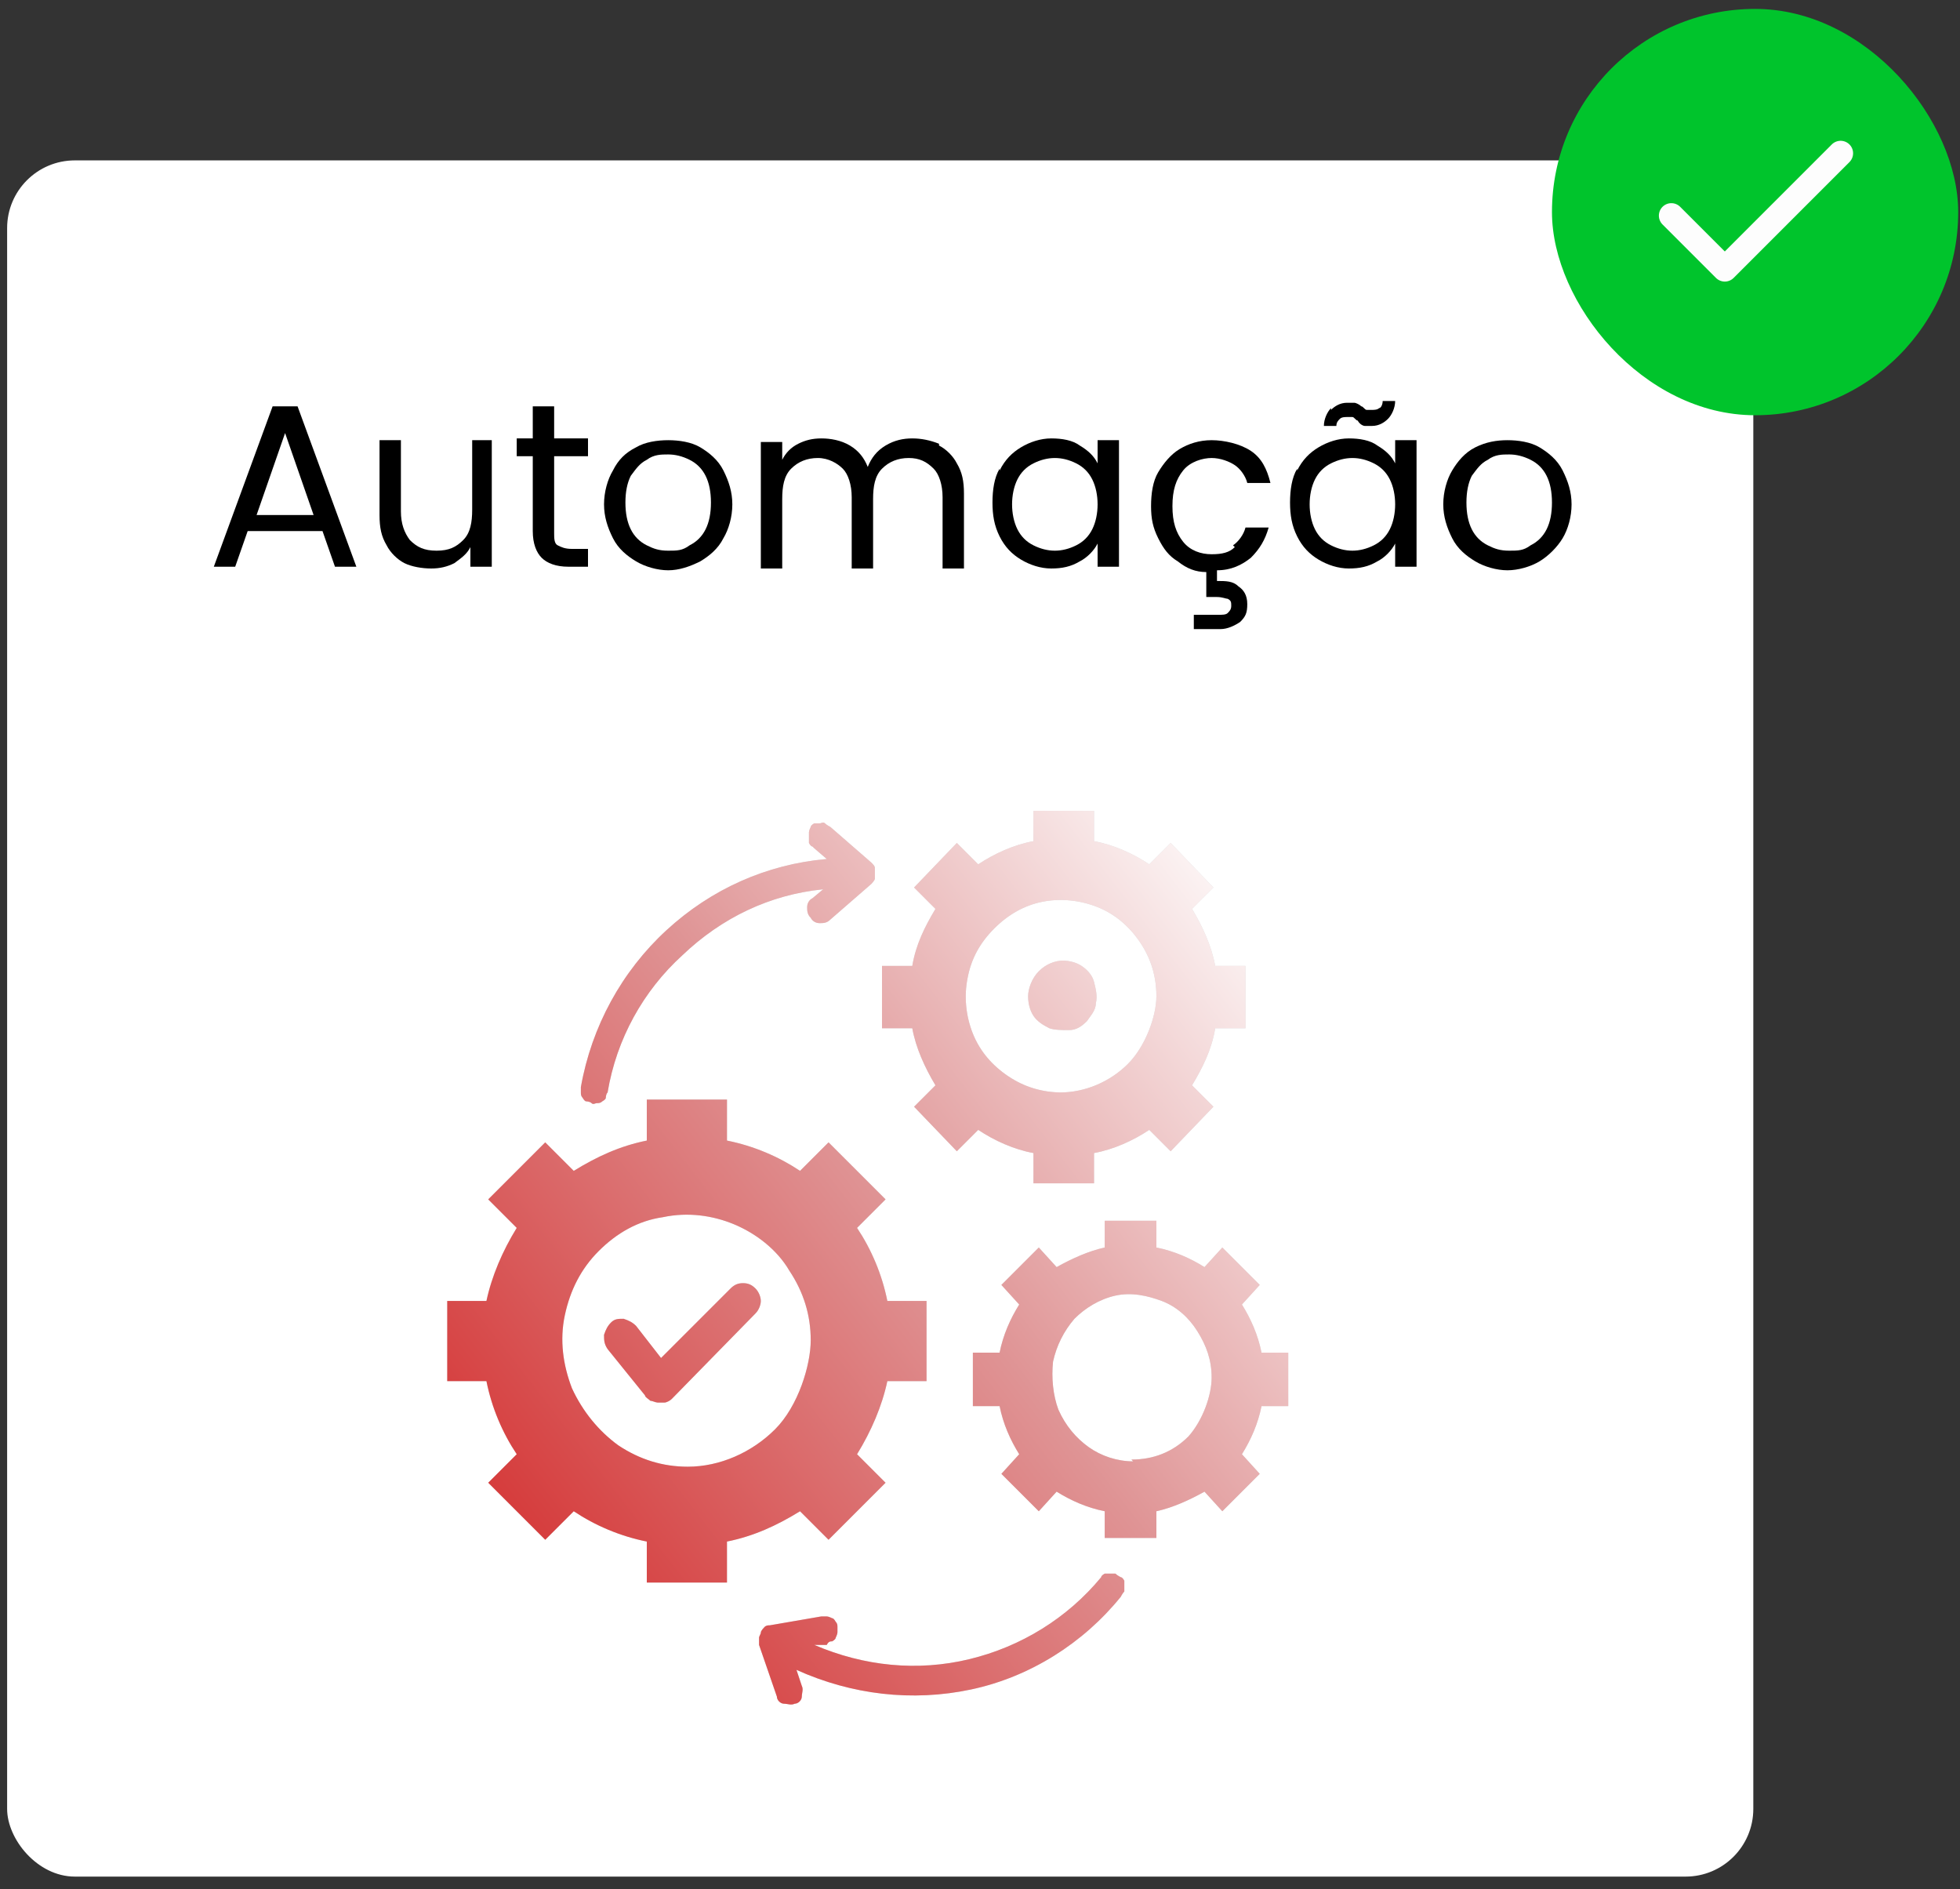<?xml version="1.0" encoding="UTF-8"?>
<svg id="Capa_1" xmlns="http://www.w3.org/2000/svg" xmlns:xlink="http://www.w3.org/1999/xlink" version="1.1" viewBox="0 0 110 106">
  <rect x="0" y="0" width="110" height="106" fill="#333333" stroke="none"/>
  <!-- Generator: Adobe Illustrator 29.8.3, SVG Export Plug-In . SVG Version: 2.1.1 Build 3)  -->
  <defs>
    <style>
      .st0 {
        fill: #00c42c;
      }

      .st1 {
        fill: #dbdcdd;
      }

      .st1, .st2 {
        fill-rule: evenodd;
      }

      .st3 {
        fill: #fff;
      }

      .st2 {
        fill: url(#Degradado_sin_nombre);
      }

      .st4 {
        fill: none;
        stroke: #fdfdfd;
        stroke-linecap: round;
        stroke-linejoin: round;
        stroke-width: 1.4px;
      }
    </style>
    <linearGradient id="Degradado_sin_nombre" data-name="Degradado sin nombre" x1="28.6" y1="20.1" x2="74.4" y2="55.7" gradientTransform="translate(0 108) scale(1 -1)" gradientUnits="userSpaceOnUse">
      <stop offset="0" stop-color="#d53636"/>
      <stop offset=".5" stop-color="#df9394"/>
      <stop offset="1" stop-color="#fff"/>
    </linearGradient>
  </defs>
  <rect class="st3" x=".4" y="9" width="98" height="96.3" rx="3.8" ry="3.8"/>
  <rect class="st0" x="87.1" y=".5" width="22.8" height="22.8" rx="11.4" ry="11.4"/>
  <path class="st4" d="M103.3,8.6l-6.5,6.5-3-3"/>
  <path class="st1" d="M45,94.6l-.3-.9c3.1,1.4,6.5,1.8,9.8,1.1,3.3-.7,6.3-2.6,8.4-5.2,0,0,.1-.2.2-.3,0-.1,0-.2,0-.3,0-.1,0-.2,0-.3,0,0-.1-.2-.2-.2,0,0-.2-.1-.3-.2,0,0-.2,0-.3,0-.1,0-.2,0-.3,0,0,0-.2.1-.2.2-1.9,2.3-4.5,3.9-7.4,4.6-2.9.7-5.9.4-8.7-.8h.7c.1-.2.2-.2.3-.2,0,0,.2-.1.2-.2,0,0,.1-.2.1-.3,0-.1,0-.2,0-.3,0-.1,0-.2-.1-.3,0,0-.1-.2-.2-.2,0,0-.2-.1-.3-.1-.1,0-.2,0-.3,0l-2.9.5c-.1,0-.2,0-.3.1,0,0-.2.2-.2.3,0,.1-.1.2-.1.3,0,.1,0,.2,0,.4l1,2.9c0,.2.2.4.4.4.2,0,.4.1.6,0,.2,0,.4-.2.4-.4s.1-.4,0-.6h0ZM45.7,47.6l.7.6c-3.4.3-6.5,1.7-9,4-2.5,2.3-4.2,5.4-4.8,8.8,0,.1,0,.2,0,.3,0,.1,0,.2.1.3,0,0,.1.2.2.2,0,0,.2,0,.3.1s.2,0,.3,0c.1,0,.2,0,.3-.1,0,0,.2-.1.2-.2,0,0,0-.2.1-.3.5-3,2-5.7,4.2-7.7,2.2-2.1,4.9-3.4,7.9-3.7l-.6.5c-.2.1-.3.3-.3.5,0,.2,0,.4.2.6.1.2.3.3.5.3.2,0,.4,0,.6-.2l2.3-2c0,0,.2-.2.2-.3,0-.1,0-.2,0-.3,0-.1,0-.2,0-.3,0-.1-.1-.2-.2-.3l-2.3-2c0,0-.2-.1-.3-.2s-.2,0-.3,0-.2,0-.3,0c0,0-.2.1-.2.2,0,0-.1.2-.1.3,0,.1,0,.2,0,.3s0,.2,0,.3c0,0,.1.2.2.2h0ZM70.8,75.9c-.2-1-.6-1.9-1.1-2.7l1-1.1-2.1-2.1-1,1.1c-.8-.5-1.7-.9-2.7-1.1v-1.5h-2.9v1.5c-.9.2-1.8.6-2.7,1.1l-1-1.1-2.1,2.1,1,1.1c-.5.8-.9,1.7-1.1,2.7h-1.5v3h1.5c.2,1,.6,1.9,1.1,2.7l-1,1.1,2.1,2.1,1-1.1c.8.5,1.7.9,2.7,1.1v1.5h2.9v-1.5c.9-.2,1.8-.6,2.7-1.1l1,1.1,2.1-2.1-1-1.1c.5-.8.9-1.7,1.1-2.7h1.5v-3h-1.5ZM63.6,82c-.9,0-1.8-.3-2.5-.8-.7-.5-1.3-1.2-1.7-2.1-.3-.8-.4-1.8-.3-2.7.2-.9.6-1.7,1.2-2.4.6-.6,1.4-1.1,2.3-1.3.9-.2,1.8,0,2.6.3.8.3,1.5.9,2,1.7.5.8.8,1.6.8,2.6s-.5,2.4-1.3,3.3c-.9.9-2,1.3-3.2,1.3ZM59.6,53.9c.4,0,.8.1,1.1.3.3.2.6.5.7.9.1.4.2.8.1,1.2,0,.4-.3.7-.5,1-.3.3-.6.5-1,.5-.4,0-.8,0-1.1-.1-.4-.2-.7-.4-.9-.7-.2-.3-.3-.7-.3-1.1s.2-1,.6-1.4.9-.6,1.4-.6ZM68.2,54.2c-.2-1.1-.7-2.2-1.3-3.2l1.2-1.2-2.4-2.5-1.2,1.2c-.9-.6-2-1.1-3.1-1.3v-1.7h-3.4v1.7c-1.1.2-2.2.7-3.1,1.3l-1.2-1.2-2.4,2.5,1.2,1.2c-.6,1-1.1,2-1.3,3.2h-1.7v3.5h1.7c.2,1.1.7,2.2,1.3,3.2l-1.2,1.2,2.4,2.5,1.2-1.2c.9.6,2,1.1,3.1,1.3v1.7h3.4v-1.7c1.1-.2,2.2-.7,3.1-1.3l1.2,1.2,2.4-2.5-1.2-1.2c.6-1,1.1-2,1.3-3.2h1.7v-3.5h-1.7ZM59.6,61.3c-1.1,0-2.1-.3-3-.9-.9-.6-1.6-1.4-2-2.4-.4-1-.5-2.1-.3-3.1.2-1.1.7-2,1.5-2.8s1.7-1.3,2.7-1.5c1-.2,2.1-.1,3.1.3,1,.4,1.8,1.1,2.4,2,.6.9.9,1.9.9,3s-.6,2.8-1.6,3.8c-1,1-2.4,1.6-3.8,1.6ZM41,72.3l-3.9,3.9-1.4-1.8c-.2-.2-.4-.3-.7-.4-.3,0-.5,0-.7.2-.2.2-.3.4-.4.7,0,.3,0,.5.2.8l2.1,2.6c0,.1.2.2.3.3.1,0,.3.1.4.1.1,0,.3,0,.4,0,.1,0,.3-.1.4-.2l4.7-4.8c.2-.2.3-.5.3-.7s-.1-.5-.3-.7c-.2-.2-.4-.3-.7-.3s-.5.1-.7.3ZM49.8,73c-.3-1.5-.9-2.9-1.7-4.1l1.6-1.6-3.2-3.2-1.6,1.6c-1.2-.8-2.6-1.4-4.1-1.7v-2.3h-4.5v2.3c-1.5.3-2.8.9-4.1,1.7l-1.6-1.6-3.2,3.2,1.6,1.6c-.8,1.3-1.4,2.7-1.7,4.1h-2.2v4.5h2.2c.3,1.5.9,2.9,1.7,4.1l-1.6,1.6,3.2,3.2,1.6-1.6c1.2.8,2.6,1.4,4.1,1.7v2.3h4.5v-2.3c1.5-.3,2.8-.9,4.1-1.7l1.6,1.6,3.2-3.2-1.6-1.6c.8-1.3,1.4-2.7,1.7-4.1h2.2v-4.5h-2.2ZM38.6,82.3c-1.4,0-2.7-.4-3.9-1.2-1.1-.8-2-1.9-2.6-3.2-.5-1.3-.7-2.7-.4-4.1.3-1.4.9-2.6,1.9-3.6,1-1,2.2-1.7,3.6-1.9,1.4-.3,2.8-.1,4,.4s2.4,1.4,3.1,2.6c.8,1.2,1.2,2.5,1.2,3.9s-.7,3.7-2,5c-1.3,1.3-3.1,2.1-4.9,2.1Z"/>
  <path class="st2" d="M45,94.6l-.3-.9c3.1,1.4,6.5,1.8,9.8,1.1,3.3-.7,6.3-2.6,8.4-5.2,0,0,.1-.2.2-.3,0-.1,0-.2,0-.3,0-.1,0-.2,0-.3,0,0-.1-.2-.2-.2,0,0-.2-.1-.3-.2,0,0-.2,0-.3,0-.1,0-.2,0-.3,0,0,0-.2.1-.2.2-1.9,2.3-4.5,3.9-7.4,4.6-2.9.7-5.9.4-8.7-.8h.7c.1-.2.2-.2.3-.2,0,0,.2-.1.2-.2,0,0,.1-.2.1-.3,0-.1,0-.2,0-.3,0-.1,0-.2-.1-.3,0,0-.1-.2-.2-.2,0,0-.2-.1-.3-.1-.1,0-.2,0-.3,0l-2.9.5c-.1,0-.2,0-.3.1,0,0-.2.2-.2.3,0,.1-.1.2-.1.3,0,.1,0,.2,0,.4l1,2.9c0,.2.2.4.4.4.2,0,.4.1.6,0,.2,0,.4-.2.4-.4s.1-.4,0-.6h0ZM45.7,47.6l.7.6c-3.4.3-6.5,1.7-9,4-2.5,2.3-4.2,5.4-4.8,8.8,0,.1,0,.2,0,.3,0,.1,0,.2.1.3,0,0,.1.2.2.2,0,0,.2,0,.3.1s.2,0,.3,0c.1,0,.2,0,.3-.1,0,0,.2-.1.2-.2,0,0,0-.2.1-.3.5-3,2-5.7,4.2-7.7,2.2-2.1,4.9-3.4,7.9-3.7l-.6.5c-.2.1-.3.3-.3.5,0,.2,0,.4.2.6.1.2.3.3.5.3.2,0,.4,0,.6-.2l2.3-2c0,0,.2-.2.2-.3,0-.1,0-.2,0-.3,0-.1,0-.2,0-.3,0-.1-.1-.2-.2-.3l-2.3-2c0,0-.2-.1-.3-.2s-.2,0-.3,0-.2,0-.3,0c0,0-.2.1-.2.2,0,0-.1.2-.1.3,0,.1,0,.2,0,.3s0,.2,0,.3c0,0,.1.2.2.2h0ZM70.8,75.9c-.2-1-.6-1.9-1.1-2.7l1-1.1-2.1-2.1-1,1.1c-.8-.5-1.7-.9-2.7-1.1v-1.5h-2.9v1.5c-.9.2-1.8.6-2.7,1.1l-1-1.1-2.1,2.1,1,1.1c-.5.8-.9,1.7-1.1,2.7h-1.5v3h1.5c.2,1,.6,1.9,1.1,2.7l-1,1.1,2.1,2.1,1-1.1c.8.5,1.7.9,2.7,1.1v1.5h2.9v-1.5c.9-.2,1.8-.6,2.7-1.1l1,1.1,2.1-2.1-1-1.1c.5-.8.9-1.7,1.1-2.7h1.5v-3h-1.5ZM63.6,82c-.9,0-1.8-.3-2.5-.8-.7-.5-1.3-1.2-1.7-2.1-.3-.8-.4-1.8-.3-2.7.2-.9.6-1.7,1.2-2.4.6-.6,1.4-1.1,2.3-1.3.9-.2,1.8,0,2.6.3.8.3,1.5.9,2,1.7.5.8.8,1.6.8,2.6s-.5,2.4-1.3,3.3c-.9.9-2,1.3-3.2,1.3ZM59.6,53.9c.4,0,.8.1,1.1.3.3.2.6.5.7.9.1.4.2.8.1,1.2,0,.4-.3.7-.5,1-.3.3-.6.5-1,.5-.4,0-.8,0-1.1-.1-.4-.2-.7-.4-.9-.7-.2-.3-.3-.7-.3-1.1s.2-1,.6-1.4.9-.6,1.4-.6ZM68.2,54.2c-.2-1.1-.7-2.2-1.3-3.2l1.2-1.2-2.4-2.5-1.2,1.2c-.9-.6-2-1.1-3.1-1.3v-1.7h-3.4v1.7c-1.1.2-2.2.7-3.1,1.3l-1.2-1.2-2.4,2.5,1.2,1.2c-.6,1-1.1,2-1.3,3.2h-1.7v3.5h1.7c.2,1.1.7,2.2,1.3,3.2l-1.2,1.2,2.4,2.5,1.2-1.2c.9.6,2,1.1,3.1,1.3v1.7h3.4v-1.7c1.1-.2,2.2-.7,3.1-1.3l1.2,1.2,2.4-2.5-1.2-1.2c.6-1,1.1-2,1.3-3.2h1.7v-3.5h-1.7ZM59.6,61.3c-1.1,0-2.1-.3-3-.9-.9-.6-1.6-1.4-2-2.4-.4-1-.5-2.1-.3-3.1.2-1.1.7-2,1.5-2.8s1.7-1.3,2.7-1.5c1-.2,2.1-.1,3.1.3,1,.4,1.8,1.1,2.4,2,.6.9.9,1.9.9,3s-.6,2.8-1.6,3.8c-1,1-2.4,1.6-3.8,1.6ZM41,72.3l-3.9,3.9-1.4-1.8c-.2-.2-.4-.3-.7-.4-.3,0-.5,0-.7.2-.2.2-.3.4-.4.7,0,.3,0,.5.2.8l2.1,2.6c0,.1.2.2.3.3.1,0,.3.1.4.1.1,0,.3,0,.4,0,.1,0,.3-.1.4-.2l4.7-4.8c.2-.2.3-.5.3-.7s-.1-.5-.3-.7c-.2-.2-.4-.3-.7-.3s-.5.1-.7.3ZM49.8,73c-.3-1.5-.9-2.9-1.7-4.1l1.6-1.6-3.2-3.2-1.6,1.6c-1.2-.8-2.6-1.4-4.1-1.7v-2.3h-4.5v2.3c-1.5.3-2.8.9-4.1,1.7l-1.6-1.6-3.2,3.2,1.6,1.6c-.8,1.3-1.4,2.7-1.7,4.1h-2.2v4.5h2.2c.3,1.5.9,2.9,1.7,4.1l-1.6,1.6,3.2,3.2,1.6-1.6c1.2.8,2.6,1.4,4.1,1.7v2.3h4.5v-2.3c1.5-.3,2.8-.9,4.1-1.7l1.6,1.6,3.2-3.2-1.6-1.6c.8-1.3,1.4-2.7,1.7-4.1h2.2v-4.5h-2.2ZM38.6,82.3c-1.4,0-2.7-.4-3.9-1.2-1.1-.8-2-1.9-2.6-3.2-.5-1.3-.7-2.7-.4-4.1.3-1.4.9-2.6,1.9-3.6,1-1,2.2-1.7,3.6-1.9,1.4-.3,2.8-.1,4,.4s2.4,1.4,3.1,2.6c.8,1.2,1.2,2.5,1.2,3.9s-.7,3.7-2,5c-1.3,1.3-3.1,2.1-4.9,2.1Z"/>
  <g>
    <path d="M17.9,29.8h-4l-.7,2h-1.2l3.3-9h1.4l3.3,9h-1.2l-.7-2ZM17.6,28.9l-1.6-4.6-1.6,4.6h3.3Z"/>
    <path d="M27.6,24.7v7.1h-1.2v-1.1c-.2.4-.5.6-.9.9-.4.2-.8.3-1.3.3s-1.1-.1-1.5-.3c-.4-.2-.8-.6-1-1-.3-.5-.4-1-.4-1.7v-4.2h1.2v4c0,.7.2,1.2.5,1.6.4.4.8.6,1.5.6s1.1-.2,1.5-.6c.4-.4.5-1,.5-1.7v-3.9h1.2Z"/>
    <path d="M31.1,25.7v4.2c0,.3,0,.6.2.7s.4.2.8.2h.9v1h-1.1c-.7,0-1.2-.2-1.5-.5-.3-.3-.5-.8-.5-1.5v-4.2h-.9v-1h.9v-1.8h1.2v1.8h1.9v1h-1.9Z"/>
    <path d="M35.7,31.5c-.5-.3-1-.7-1.3-1.3s-.5-1.2-.5-1.9.2-1.4.5-1.9c.3-.6.7-1,1.3-1.3.5-.3,1.2-.4,1.8-.4s1.3.1,1.8.4c.5.3,1,.7,1.3,1.3.3.6.5,1.2.5,1.9s-.2,1.4-.5,1.9c-.3.6-.8,1-1.3,1.3-.6.3-1.2.5-1.8.5s-1.3-.2-1.8-.5ZM38.7,30.6c.4-.2.7-.5.9-.9.2-.4.3-.9.3-1.5s-.1-1.1-.3-1.5c-.2-.4-.5-.7-.9-.9-.4-.2-.8-.3-1.2-.3s-.8,0-1.2.3c-.4.2-.6.5-.9.9-.2.4-.3.9-.3,1.5s.1,1.1.3,1.5c.2.4.5.7.9.9.4.2.7.3,1.2.3s.8,0,1.2-.3Z"/>
    <path d="M52.7,25c.4.2.8.6,1,1,.3.5.4,1,.4,1.7v4.2h-1.2v-4c0-.7-.2-1.3-.5-1.6-.4-.4-.8-.6-1.4-.6s-1.1.2-1.5.6c-.4.4-.5,1-.5,1.7v3.9h-1.2v-4c0-.7-.2-1.3-.5-1.6s-.8-.6-1.4-.6-1.1.2-1.5.6c-.4.4-.5,1-.5,1.7v3.9h-1.2v-7.1h1.2v1c.2-.4.5-.7.9-.9.4-.2.8-.3,1.3-.3s1.1.1,1.6.4c.5.3.8.7,1,1.2.2-.5.5-.9,1-1.2.5-.3,1-.4,1.5-.4s1,.1,1.5.3Z"/>
    <path d="M56.1,26.4c.3-.6.7-1,1.2-1.3.5-.3,1.1-.5,1.7-.5s1.2.1,1.6.4c.5.3.8.6,1,1v-1.3h1.2v7.1h-1.2v-1.3c-.2.4-.6.8-1,1-.5.3-1,.4-1.6.4s-1.2-.2-1.7-.5c-.5-.3-.9-.7-1.2-1.3-.3-.6-.4-1.2-.4-1.9s.1-1.4.4-1.9ZM61.3,26.9c-.2-.4-.5-.7-.9-.9s-.8-.3-1.2-.3-.8.1-1.2.3c-.4.2-.7.5-.9.9-.2.4-.3.9-.3,1.4s.1,1,.3,1.4c.2.4.5.7.9.9.4.2.8.3,1.2.3s.8-.1,1.2-.3c.4-.2.7-.5.9-.9.2-.4.3-.9.3-1.4s-.1-1-.3-1.4Z"/>
    <path d="M69.2,30.6c.3-.2.6-.6.7-1h1.3c-.2.7-.5,1.2-1,1.7-.5.4-1.1.7-1.9.7v.6c.5,0,.9,0,1.2.3.3.2.5.5.5,1s-.1.7-.4,1c-.3.2-.7.4-1.1.4h-1.5v-.8h1.3c.3,0,.5,0,.6-.1s.2-.2.2-.4,0-.3-.2-.4c-.1,0-.3-.1-.6-.1h-.6v-1.4c-.6,0-1.1-.2-1.6-.6-.5-.3-.8-.7-1.1-1.3s-.4-1.1-.4-1.8.1-1.4.4-1.9.7-1,1.2-1.3c.5-.3,1.1-.5,1.8-.5s1.6.2,2.2.6c.6.4.9,1,1.1,1.8h-1.3c-.1-.4-.4-.8-.7-1s-.8-.4-1.3-.4-1.2.2-1.6.7c-.4.5-.6,1.1-.6,2s.2,1.5.6,2c.4.5,1,.7,1.6.7s1-.1,1.3-.4Z"/>
    <path d="M72.8,26.4c.3-.6.7-1,1.2-1.3.5-.3,1.1-.5,1.7-.5s1.2.1,1.6.4c.5.3.8.6,1,1v-1.3h1.2v7.1h-1.2v-1.3c-.2.4-.6.8-1,1-.5.3-1,.4-1.6.4s-1.2-.2-1.7-.5-.9-.7-1.2-1.3c-.3-.6-.4-1.2-.4-1.9s.1-1.4.4-1.9ZM78,26.9c-.2-.4-.5-.7-.9-.9s-.8-.3-1.2-.3-.8.1-1.2.3-.7.5-.9.9c-.2.4-.3.9-.3,1.4s.1,1,.3,1.4.5.7.9.9c.4.2.8.3,1.2.3s.8-.1,1.2-.3c.4-.2.7-.5.9-.9s.3-.9.3-1.4-.1-1-.3-1.4ZM74.7,23c.2-.2.5-.4.9-.4s.3,0,.4,0,.3.1.4.2c.1,0,.2.2.3.2,0,0,.2,0,.3,0s.3,0,.4-.1c.1,0,.2-.2.2-.4h.7c0,.4-.2.8-.4,1-.2.2-.5.4-.9.4s-.3,0-.4,0c-.1,0-.3-.1-.4-.3-.1,0-.2-.2-.3-.2,0,0-.2,0-.3,0s-.3,0-.4.1-.2.2-.2.4h-.7c0-.4.2-.8.4-1Z"/>
    <path d="M82.8,31.5c-.5-.3-1-.7-1.3-1.3s-.5-1.2-.5-1.9.2-1.4.5-1.9.7-1,1.3-1.3,1.2-.4,1.8-.4,1.3.1,1.8.4,1,.7,1.3,1.3c.3.6.5,1.2.5,1.9s-.2,1.4-.5,1.9-.8,1-1.3,1.3-1.2.5-1.8.5-1.3-.2-1.8-.5ZM85.9,30.6c.4-.2.7-.5.9-.9.2-.4.3-.9.3-1.5s-.1-1.1-.3-1.5c-.2-.4-.5-.7-.9-.9-.4-.2-.8-.3-1.2-.3s-.8,0-1.2.3c-.4.2-.6.5-.9.9-.2.4-.3.9-.3,1.5s.1,1.1.3,1.5c.2.4.5.7.9.9.4.2.7.3,1.2.3s.8,0,1.2-.3Z"/>
  </g>
</svg>
